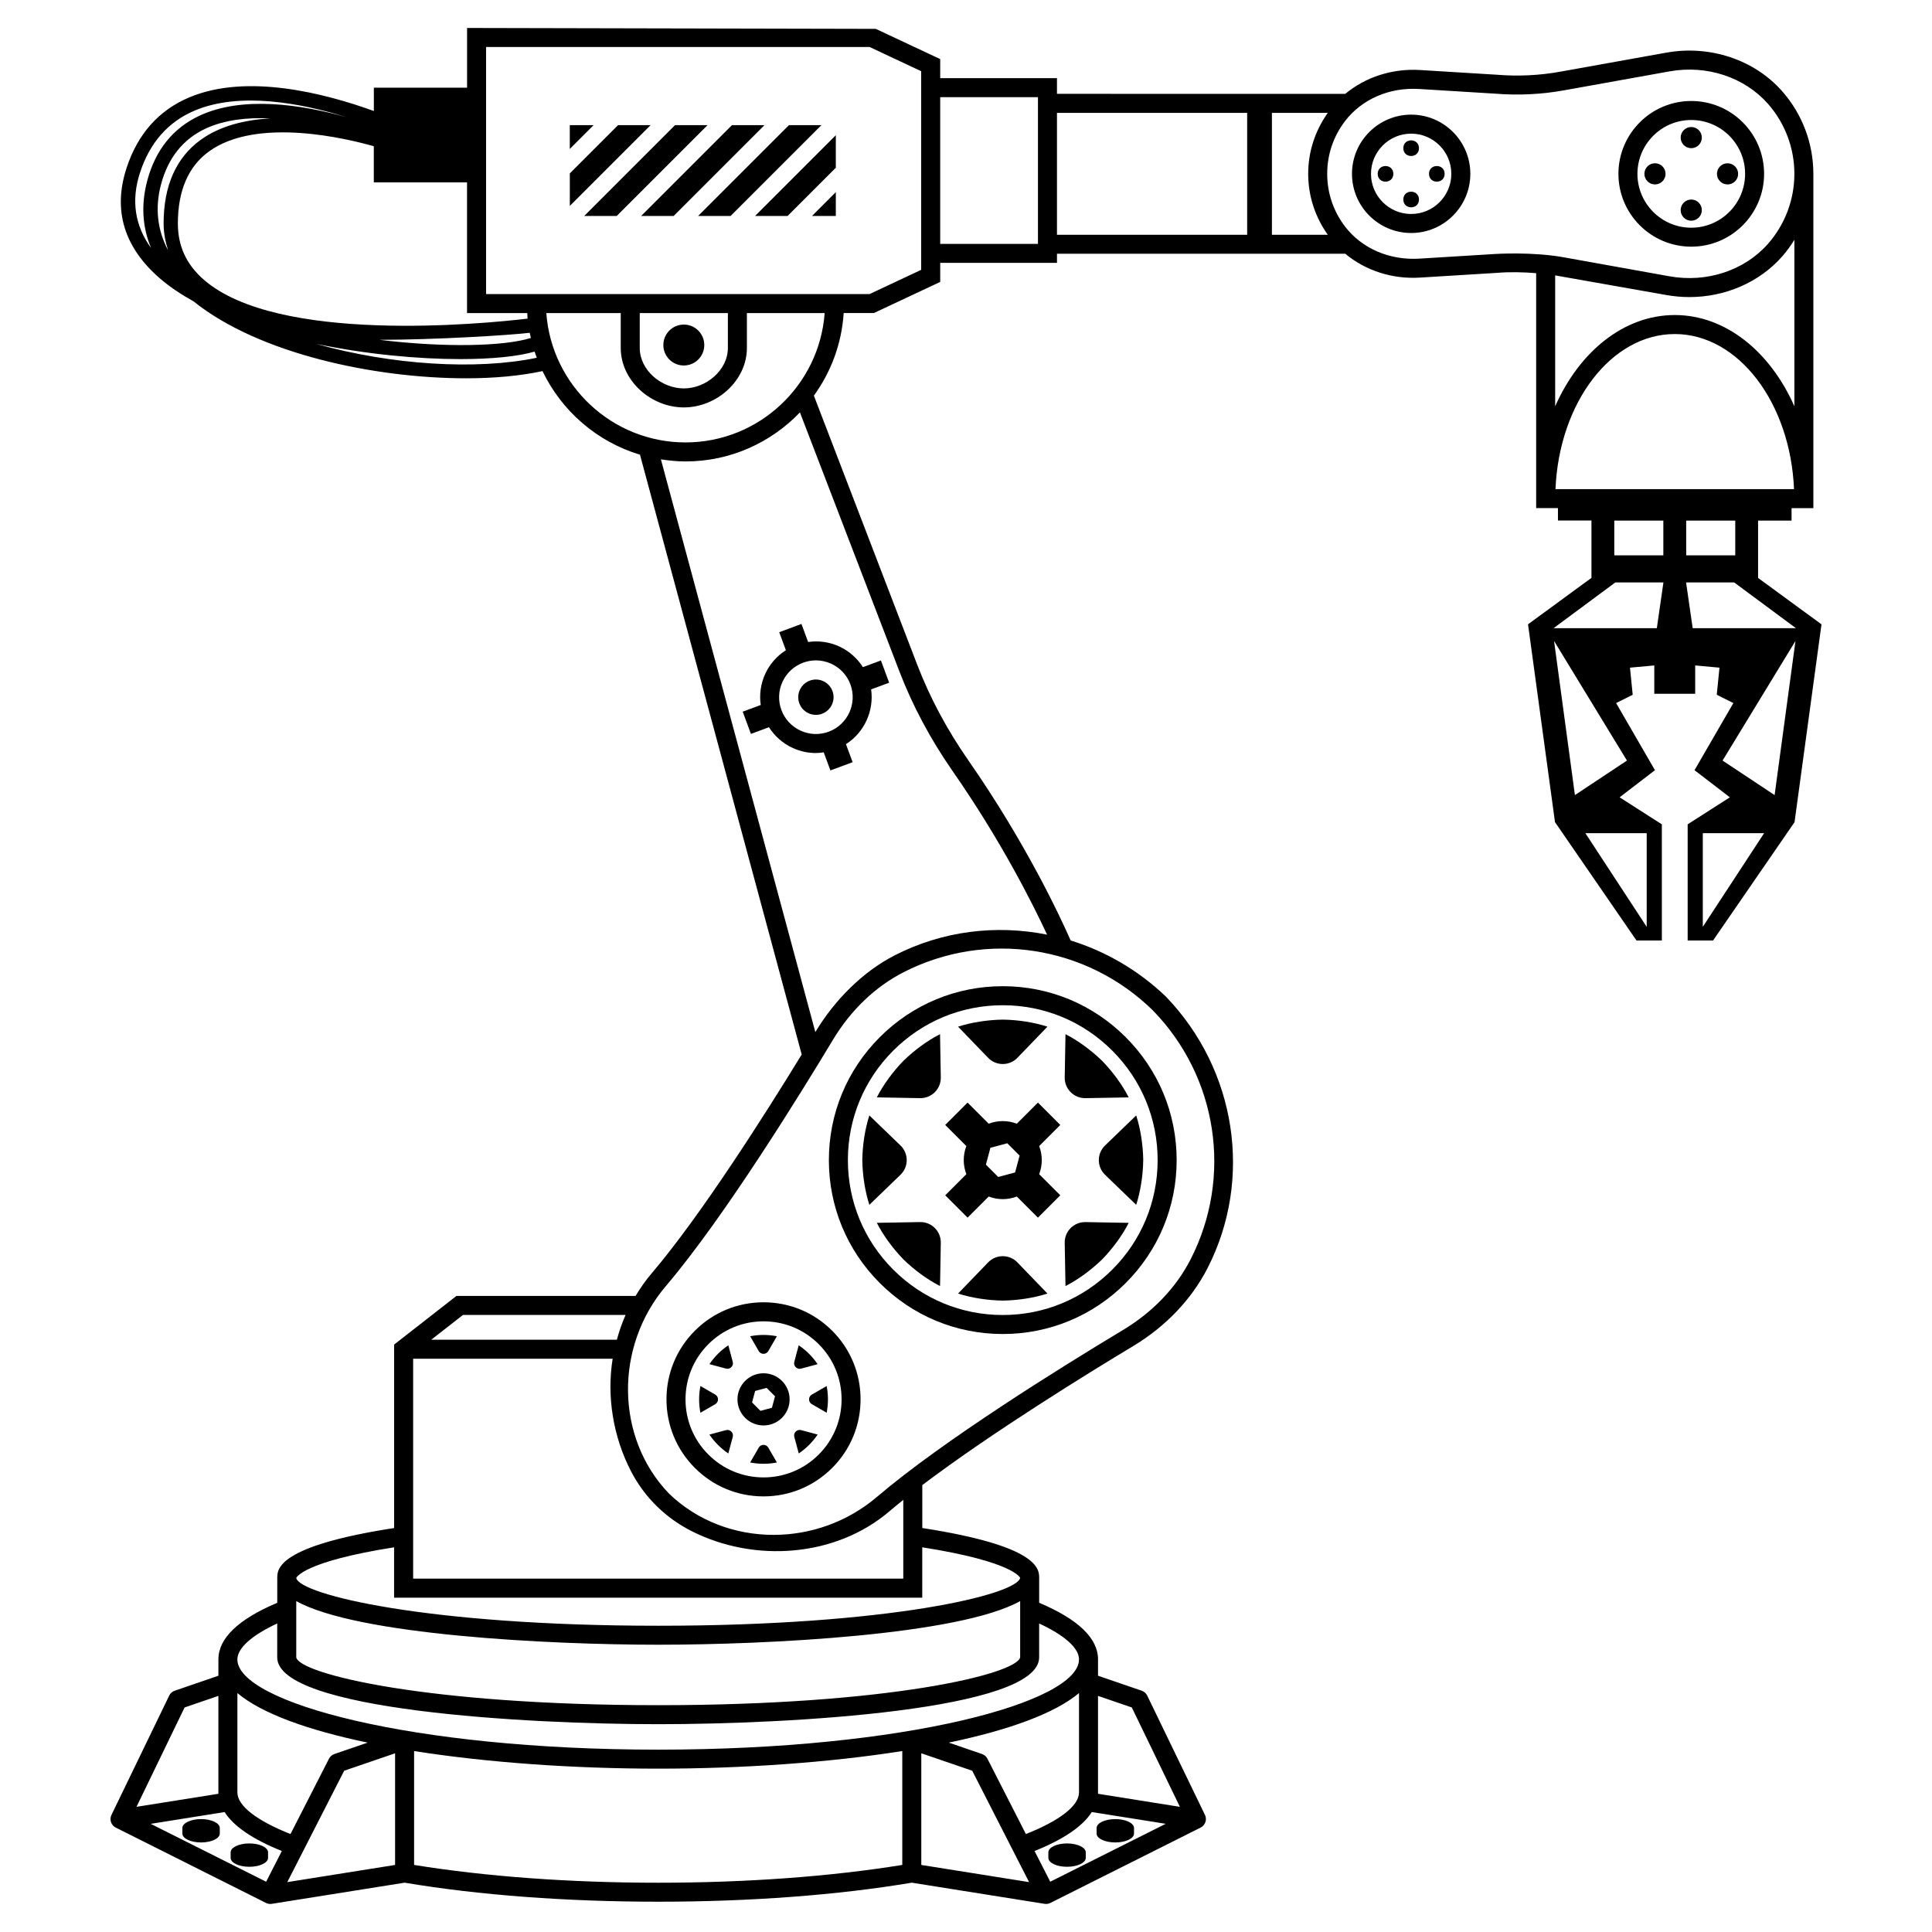 <?xml version="1.0" encoding="UTF-8"?>
<!-- Uploaded to: ICON Repo, www.svgrepo.com, Generator: ICON Repo Mixer Tools -->
<svg fill="#000000" width="800px" height="800px" version="1.1" viewBox="144 144 512 512" xmlns="http://www.w3.org/2000/svg">
 <g>
  <path d="m363.66 451.44c0 12.309 4.793 23.875 13.496 32.582 8.707 8.707 20.273 13.504 32.582 13.504 12.309 0 23.875-4.797 32.582-13.504 8.707-8.707 13.504-20.27 13.504-32.582s-4.797-23.875-13.504-32.582-20.27-13.504-32.582-13.504c-12.309 0-23.879 4.797-32.582 13.504-8.699 8.707-13.496 20.273-13.496 32.582zm46.078-41.043c10.965 0 21.27 4.273 29.02 12.027 7.754 7.75 12.027 18.055 12.027 29.02 0 10.965-4.273 21.27-12.027 29.02-7.75 7.754-18.055 12.027-29.02 12.027-10.965 0-21.27-4.273-29.02-12.027-7.754-7.75-12.02-18.055-12.02-29.02 0-10.965 4.266-21.27 12.02-29.02 7.754-7.758 18.062-12.027 29.02-12.027z"/>
  <path d="m409.77 414.21c-3.949 0.051-8.293 0.707-11.871 1.867l7.965 8.254c2.121 2.195 5.637 2.195 7.758 0l7.965-8.254c-3.574-1.16-7.863-1.812-11.816-1.867z"/>
  <path d="m409.77 488.67c-3.949-0.051-8.293-0.707-11.871-1.867l7.965-8.254c2.121-2.195 5.637-2.195 7.758 0l7.965 8.254c-3.574 1.164-7.863 1.812-11.816 1.867z"/>
  <path d="m446.97 451.42c-0.051 3.949-0.707 8.293-1.867 11.871l-8.254-7.965c-2.195-2.121-2.195-5.637 0-7.758l8.254-7.965c1.16 3.574 1.816 7.867 1.867 11.816z"/>
  <path d="m372.52 451.42c0.051 3.949 0.707 8.293 1.867 11.871l8.254-7.965c2.195-2.121 2.195-5.637 0-7.758l-8.254-7.965c-1.16 3.574-1.812 7.867-1.867 11.816z"/>
  <path d="m436.08 425.14c-2.832-2.754-6.359-5.367-9.715-7.07l-0.203 11.465c-0.055 3.055 2.434 5.535 5.488 5.488l11.465-0.203c-1.699-3.356-4.281-6.848-7.035-9.68z"/>
  <path d="m383.44 477.78c-2.754-2.832-5.367-6.359-7.07-9.715l11.465-0.203c3.055-0.055 5.535 2.434 5.488 5.488l-0.203 11.465c-3.352-1.703-6.848-4.277-9.68-7.035z"/>
  <path d="m436.08 477.75c-2.832 2.754-6.359 5.367-9.715 7.07l-0.203-11.465c-0.055-3.055 2.434-5.535 5.488-5.488l11.465 0.203c-1.699 3.356-4.281 6.856-7.035 9.68z"/>
  <path d="m383.44 425.1c-2.754 2.832-5.367 6.359-7.07 9.715l11.465 0.203c3.055 0.055 5.535-2.434 5.488-5.488l-0.203-11.465c-3.352 1.707-6.848 4.281-9.68 7.035z"/>
  <path d="m400.42 466.69 5.598-5.598c2.394 0.922 5.055 0.922 7.445 0l5.598 5.598 5.926-5.926-5.598-5.598c0.922-2.394 0.922-5.055 0-7.445l5.598-5.598-5.926-5.926-5.598 5.598c-2.394-0.922-5.055-0.922-7.445 0l-5.598-5.598-5.926 5.926 5.598 5.598c-0.922 2.394-0.922 5.055 0 7.445l-5.598 5.598zm10.52-19.715 3.269 3.269-1.199 4.469-4.469 1.199-3.269-3.269 1.199-4.469z"/>
  <path d="m346.34 489.12c-6.871 0-13.332 2.672-18.188 7.531-4.856 4.863-7.531 11.316-7.531 18.188 0 6.867 2.676 13.332 7.531 18.184 4.856 4.863 11.316 7.535 18.188 7.535 6.871 0 13.332-2.676 18.188-7.535 4.856-4.856 7.531-11.316 7.531-18.184 0-6.871-2.676-13.332-7.531-18.188-4.856-4.856-11.312-7.531-18.188-7.531zm14.633 40.348c-3.906 3.906-9.105 6.062-14.625 6.062-5.523 0-10.715-2.156-14.625-6.062s-6.055-9.098-6.055-14.621c0-5.523 2.152-10.723 6.055-14.625 3.906-3.906 9.098-6.055 14.625-6.055s10.723 2.152 14.625 6.055c3.906 3.906 6.055 9.105 6.055 14.625 0 5.519-2.152 10.715-6.055 14.621z"/>
  <path d="m356.29 506.7 4.387-1.176c-0.66-0.969-1.406-1.891-2.262-2.746-0.855-0.855-1.777-1.602-2.746-2.262l-1.176 4.387c-0.289 1.09 0.707 2.09 1.797 1.797z"/>
  <path d="m336.39 523-4.387 1.176c0.66 0.969 1.406 1.891 2.262 2.746s1.777 1.602 2.746 2.262l1.176-4.387c0.297-1.094-0.703-2.09-1.797-1.797z"/>
  <path d="m354.5 524.79 1.176 4.387c0.969-0.66 1.891-1.406 2.746-2.262s1.602-1.777 2.262-2.746l-4.387-1.176c-1.094-0.289-2.09 0.707-1.797 1.797z"/>
  <path d="m334.27 502.77c-0.855 0.855-1.602 1.777-2.262 2.746l4.387 1.176c1.09 0.293 2.086-0.707 1.793-1.793l-1.176-4.387c-0.957 0.656-1.887 1.402-2.742 2.258z"/>
  <path d="m359.14 516.12 3.934 2.273c0.215-1.148 0.344-2.328 0.344-3.543s-0.125-2.394-0.344-3.543l-3.934 2.273c-0.977 0.562-0.977 1.973 0 2.539z"/>
  <path d="m333.55 513.58-3.934-2.273c-0.215 1.148-0.344 2.328-0.344 3.543s0.125 2.394 0.344 3.543l3.934-2.273c0.973-0.566 0.973-1.977 0-2.539z"/>
  <path d="m345.07 527.64-2.273 3.934c1.148 0.215 2.328 0.344 3.543 0.344s2.394-0.125 3.543-0.344l-2.273-3.934c-0.566-0.977-1.977-0.977-2.539 0z"/>
  <path d="m347.61 502.05 2.273-3.934c-1.148-0.215-2.328-0.344-3.543-0.344s-2.394 0.125-3.543 0.344l2.273 3.934c0.562 0.977 1.973 0.977 2.539 0z"/>
  <path d="m592.2 209.37c10.645 0 19.305-8.66 19.305-19.305 0.004-10.645-8.652-19.301-19.305-19.301-10.641 0-19.301 8.66-19.301 19.305 0 10.645 8.66 19.301 19.301 19.301zm0-33.566c7.871 0 14.27 6.398 14.27 14.27 0 7.871-6.402 14.27-14.27 14.27-7.863 0-14.262-6.398-14.262-14.27 0-7.871 6.398-14.27 14.262-14.27z"/>
  <path d="m517.97 174.38c-8.645 0-15.68 7.031-15.68 15.684 0 8.645 7.031 15.684 15.68 15.684 8.652 0 15.684-7.031 15.684-15.684 0-8.645-7.031-15.684-15.684-15.684zm0 26.328c-5.871 0-10.641-4.777-10.641-10.645 0-5.871 4.769-10.645 10.641-10.645s10.645 4.777 10.645 10.645c0.004 5.867-4.773 10.645-10.645 10.645z"/>
  <path d="m609.91 297.16v-15.199h8.871v-3.293h5.777v-88.602c0-8.066-2.934-15.836-8.258-21.879-7.387-8.395-19.195-12.312-30.754-10.227l-28.004 5.027c-5.562 1.008-11.23 1.285-16.953 0.812l-20.191-1.238c-7.422-0.469-14.523 1.863-19.891 6.312l-76.398-0.004v-4.156h-30.945v-5.051l-17.074-8.012-108.31-0.238v15.82h-24.707v6.188c-13.02-4.719-33.598-10.027-48.844-3.641-8.137 3.402-13.766 9.734-16.715 18.824-3.617 11.117-0.648 20.922 8.816 29.141 2.586 2.246 5.637 4.266 8.977 6.133 17.316 13.891 47.977 20.375 72.25 20.375 7.594 0 14.484-0.672 20.211-1.906 5.082 10.578 14.43 18.73 25.832 22.152l42.859 158.96c-9.629 15.734-26.691 42.648-39.801 58.035-1.598 1.875-2.984 3.875-4.227 5.945h-47.473l-16.512 12.891v48.617c-30.883 4.766-30.969 10.879-30.969 13.215v6.594c-10.309 4.359-15.598 9.395-15.598 15.004v4.332l-11.582 3.969c-0.637 0.215-1.16 0.68-1.449 1.285l-15.309 31.633c-0.406 0.848-0.312 1.844 0.246 2.602 0.242 0.324 0.551 0.578 0.891 0.75l39.832 19.977v-0.004c0.348 0.172 0.73 0.266 1.129 0.266 0.133 0 0.262-0.012 0.398-0.031l35.195-5.606c19.652 3.301 42.875 5.043 67.203 5.043 24.328 0 47.543-1.742 67.199-5.043l35.195 5.606c0.133 0.02 0.266 0.031 0.398 0.031 0.395 0 0.781-0.098 1.129-0.273v0.004l39.832-19.977v-0.004c0.344-0.172 0.656-0.43 0.891-0.75 0.559-0.75 0.656-1.754 0.246-2.602l-15.305-31.625c-0.297-0.605-0.816-1.066-1.449-1.285l-11.582-3.969v-4.332c0-5.613-5.289-10.652-15.598-15.004v-6.594c0-2.336-0.086-8.445-30.973-13.215v-11.375c18.414-13.949 44.32-29.891 55.828-36.809 8.676-5.211 15.512-12.379 19.781-20.723 12.066-23.582 7.637-52.465-11.012-71.887-7.336-7.043-16.031-12.051-25.281-14.914-2.562-5.844-11.707-25.613-27.105-47.723-5.648-8.113-10.203-16.637-13.547-25.336l-27.395-71.328c4.523-6.238 7.371-13.742 7.898-21.887h8l17.582-8.246v-5.055h30.945v-2.41h76.395c5.367 4.453 12.461 6.797 19.895 6.312l20.25-1.246c3.492-0.293 6.973-0.195 10.445 0.074v62.262h5.777v3.293h8.879v15.199l-16.809 12.305 7.144 52.418 21.598 31.371h6.723l-0.004-30.781-11.191-7.16 9.367-7.188-10.297-17.785 4.398-2.203-0.719-7.184 6.438-0.586v7.508h10.844v-7.508l6.434 0.586-0.719 7.184 4.402 2.203-10.297 17.785 9.367 7.188-11.184 7.16v30.793h6.723l21.602-31.371 7.141-52.418zm-53.691-23.531c0.957-22.883 14.746-41.105 31.609-41.105 16.859 0 30.648 18.223 31.605 41.105zm-60.34-99.719c-3.367 4.746-5.195 10.289-5.195 16.156 0 5.863 1.828 11.41 5.195 16.156h-14.809v-32.312zm-212.14 53.055c0.031 0.488 0.023 0.988 0.074 1.477-12.121 1.422-66.234 6.688-85.773-10.293-4.641-4.035-6.902-8.918-6.902-14.922 0-8.723 2.785-15.156 8.277-19.113 12.766-9.211 36.668-3.356 43.648-1.359v9.582h24.707v34.633zm-97.051-34.148c1.875-7.008 5.848-11.969 11.812-14.746 4.984-2.316 10.965-2.977 17.098-2.695-6.648 0.383-13.23 1.949-18.383 5.664-6.535 4.711-9.855 12.176-9.855 22.184 0 2.535 0.48 4.871 1.184 7.117-2.859-5.422-3.523-11.281-1.855-17.523zm57.84 41.238c14.645 0 34.637-1.223 39.852-1.863 0.09 0.465 0.195 0.918 0.301 1.375-7.188 2.242-22.957 2.578-40.152 0.488zm-63.43-44.281c2.602-7.996 7.508-13.547 14.574-16.504 11.91-4.984 27.938-2 40.152 1.773-12.043-3.356-27.508-5.699-38.918-0.398-7.027 3.269-11.691 9.055-13.875 17.199-1.688 6.328-1.324 12.301 1 17.879-4.309-5.938-5.316-12.617-2.934-19.949zm46.738 45.363c13.266 2.762 26.949 4.027 38.16 4.027 8.348 0 15.277-0.707 19.668-1.984 0.18 0.551 0.398 1.082 0.594 1.629-16.039 3.352-38.668 1.902-58.422-3.672zm38.848 257.34h43.102c-0.941 2.133-1.703 4.328-2.312 6.566h-49.191zm147.67 90.723c-0.891 4.43-34.621 12.691-95.922 12.691-61.297 0-95.027-8.262-95.922-12.672v-14.914c16.047 8.984 66.797 11.562 95.922 11.562s79.879-2.578 95.922-11.562zm-230.42 44.137 19.59-3.125c2.383 3.769 7.465 7.227 15.168 10.324l-4.16 8.141zm37.051 2.703c-8.941-3.535-14.07-7.496-14.07-11.008v-26.348c6.5 5.465 18.879 9.863 34.516 13.129l-8.816 3.023c-0.621 0.211-1.129 0.656-1.426 1.234zm-28.066-33.547 8.957-3.066v25.945l-21.699 3.453zm55.781 41.738-28.566 4.551 15.078-29.52 13.492-4.621v29.59zm5.039-0.004v-30.18c19.508 3.074 42.371 4.664 64.688 4.664 22.32 0 45.18-1.594 64.688-4.664v30.18c-19.027 3.078-41.316 4.715-64.688 4.715-23.371 0-45.66-1.637-64.688-4.715zm168.59 4.449-4.16-8.141c7.703-3.098 12.781-6.551 15.168-10.324l19.59 3.117zm7.617-23.645c0 3.512-5.129 7.473-14.07 11.008l-10.203-19.973c-0.297-0.578-0.805-1.023-1.426-1.234l-8.816-3.023c15.645-3.266 28.016-7.664 34.52-13.129v26.352zm-41.793 19.199v-29.59l13.492 4.621 15.078 29.52zm55.789-41.738 12.746 26.34-21.703-3.461v-25.945zm-13.996-12.727c0 11.309-45.797 23.91-111.52 23.91-65.723 0-111.52-12.602-111.52-23.91 0-2.996 3.809-6.394 10.559-9.527v8.984c0 14.008 66.039 17.707 100.96 17.707s100.96-3.699 100.96-17.707v-8.984c6.758 3.133 10.566 6.523 10.566 9.527zm-15.594-21.617c-0.891 4.43-34.621 12.691-95.922 12.691-61.297 0-95.027-8.262-95.922-12.656 0.004-0.039 1.598-4.297 25.93-8.133v13.348h139.97v-13.348c24.34 3.832 25.934 8.086 25.941 8.098zm-103.12-28.234c3.586 6.922 9.246 12.445 16.211 15.93 16.594 8.309 37.953 6.848 52.246-5.32 1.164-0.992 2.402-2.012 3.688-3.043v20.871h-129.89v-58.273h52.871c-1.609 9.977 0.121 20.66 4.875 29.836zm148.29-56.176c-3.828 7.496-10.012 13.961-17.879 18.703-16.867 10.137-47.77 29.367-65.227 44.238-7.898 6.731-17.719 10.078-27.418 10.078-10.168 0-20.199-3.672-27.754-10.988-14.137-14.758-14.453-38.91-0.742-55 15.438-18.117 36.086-51.652 44.246-65.227 4.727-7.859 11.191-14.043 18.695-17.887 21.887-11.195 48.41-7.148 66.02 10.051 17.215 17.621 21.258 44.145 10.059 66.031zm-99.449-60.23-40.93-151.78c2.133 0.332 4.297 0.559 6.519 0.559 11.914 0 22.668-5.004 30.328-13l26.383 68.703c3.488 9.078 8.238 17.965 14.117 26.41 12.816 18.414 21.207 35.137 25 43.293-13.457-2.699-27.668-1.027-40.355 5.465-8.34 4.269-15.852 11.68-21.062 20.352zm-34.852-165.54c8.691 0 16.715-7.074 16.715-15.766v-9.234h20.609c-1.41 19.133-17.391 34.277-36.883 34.277-19.492 0-35.473-15.145-36.883-34.277h19.723v9.234c0 8.695 8.027 15.766 16.719 15.766zm0-5.035c-5.914 0-11.68-4.812-11.68-10.727v-9.234h23.355v9.234c-0.004 5.914-5.766 10.727-11.676 10.727zm-52.406-25.004v-65.477h101.64l13.664 6.414v52.648l-13.664 6.414zm120.35-52.176h25.906v38.875h-25.906zm30.945 4.156h50.402v32.312h-50.402zm116.18 37.395-20.191 1.238c-7.879 0.473-15.227-2.711-19.668-8.535-3.074-4.035-4.707-8.855-4.707-13.945 0-5.094 1.629-9.914 4.707-13.945 4.445-5.824 11.742-9.023 19.668-8.535l20.137 1.238c6.098 0.488 12.211 0.203 18.207-0.875l28.008-5.031c9.844-1.77 19.844 1.523 26.082 8.602 4.516 5.125 6.996 11.715 6.996 18.551 0 6.836-2.484 13.426-6.996 18.551-6.231 7.078-16.238 10.367-26.082 8.605l-28.008-5.031c-8.418-1.523-18.152-0.887-18.152-0.887zm15.84 5.676 29.422 5.195c2.055 0.367 4.117 0.551 6.16 0.551 9.473 0 18.52-3.879 24.598-10.781 1.211-1.375 2.262-2.863 3.219-4.398v44.125c-6.379-14.438-18.184-24.184-31.695-24.184-13.516 0-25.32 9.75-31.699 24.188v-34.695zm34.727 64.98h13.004v9.215h-13.004zm-6.055 0v9.215h-13v-9.215zm-4.41 82.836v24.824l-16.254-24.824zm-24.551-50.934 19.32 31.695-13.793 9.148zm27.238-3.391h-27.363l16.367-12.125h12.742zm9.5 0-1.754-12.125h12.742l16.367 12.125zm2.68 79.148v-24.824h16.254zm19.031-34.914-13.793-9.148 19.32-31.695z"/>
  <path d="m350.5 311.54 1.77 4.777c-2.371 1.512-4.277 3.652-5.481 6.273-1.199 2.613-1.586 5.461-1.188 8.242l-4.777 1.77 2.18 5.891 4.777-1.77c1.512 2.371 3.652 4.277 6.273 5.481 1.969 0.906 4.066 1.359 6.168 1.359 0.691 0 1.379-0.086 2.07-0.188l1.773 4.793 5.891-2.18-1.77-4.777c4.856-3.102 7.477-8.812 6.672-14.52l4.777-1.77-2.18-5.891-4.777 1.77c-1.512-2.371-3.652-4.277-6.273-5.481-2.613-1.199-5.457-1.582-8.242-1.184l-1.77-4.781zm13.797 8.363c2.367 1.09 4.172 3.031 5.074 5.477 1.863 5.039-0.719 10.664-5.762 12.531-2.445 0.902-5.094 0.801-7.457-0.289-2.367-1.09-4.172-3.031-5.074-5.473-0.902-2.445-0.801-5.094 0.289-7.457 1.09-2.363 3.031-4.168 5.477-5.074 1.102-0.406 2.246-0.613 3.391-0.613 1.383 0.004 2.769 0.305 4.062 0.898z"/>
  <path d="m355.83 330.39c0.898 2.422 3.594 3.664 6.016 2.766s3.664-3.594 2.766-6.016-3.594-3.664-6.016-2.766-3.66 3.59-2.766 6.016z"/>
  <path d="m325.22 240.86c2.992 0 5.422-2.43 5.422-5.422 0-2.992-2.43-5.422-5.422-5.422s-5.422 2.43-5.422 5.422c-0.004 2.992 2.422 5.422 5.422 5.422z"/>
  <path d="m341.46 509.96c-2.699 2.699-2.699 7.074 0 9.773s7.074 2.699 9.773 0 2.699-7.074 0-9.773c-2.699-2.703-7.078-2.703-9.773 0zm7.113 7.113-3.043 0.816-2.227-2.227 0.816-3.043 3.043-0.816 2.227 2.227z"/>
  <path d="m353.07 177.17-24.059 24.059h8.613l24.059-24.059z"/>
  <path d="m352.72 201.23 12.781-12.789v-8.613l-21.398 21.402z"/>
  <path d="m337.97 177.17-24.055 24.059h8.613l24.059-24.059z"/>
  <path d="m365.5 201.23v-6.309l-6.305 6.309z"/>
  <path d="m307.79 177.17-12.781 12.781v8.617l21.398-21.398z"/>
  <path d="m295 177.17v6.305l6.305-6.305z"/>
  <path d="m322.88 177.17-24.051 24.059h8.613l24.059-24.059z"/>
  <path d="m197.29 626.08c-2.742 0-4.957 1.055-4.957 2.352v1.484c0 1.301 2.223 2.352 4.957 2.352s4.957-1.055 4.957-2.352v-1.484c0-1.297-2.223-2.352-4.957-2.352z"/>
  <path d="m210.08 632.53c-2.742 0-4.957 1.055-4.957 2.352v1.484c0 1.301 2.223 2.352 4.957 2.352s4.957-1.055 4.957-2.352v-1.484c0-1.297-2.215-2.352-4.957-2.352z"/>
  <path d="m439.57 626.08c-2.742 0-4.957 1.055-4.957 2.352v1.484c0 1.301 2.223 2.352 4.957 2.352s4.957-1.055 4.957-2.352v-1.484c0-1.297-2.219-2.352-4.957-2.352z"/>
  <path d="m426.78 632.53c-2.742 0-4.957 1.055-4.957 2.352v1.484c0 1.301 2.223 2.352 4.957 2.352s4.957-1.055 4.957-2.352v-1.484c0-1.297-2.223-2.352-4.957-2.352z"/>
  <path d="m592.2 183.27c1.551 0 2.805-1.254 2.805-2.805 0-1.551-1.254-2.805-2.805-2.805s-2.805 1.258-2.805 2.805c-0.004 1.543 1.25 2.805 2.805 2.805z"/>
  <path d="m592.2 202.49c1.551 0 2.805-1.258 2.805-2.805s-1.254-2.805-2.805-2.805-2.805 1.254-2.805 2.805c-0.004 1.551 1.25 2.805 2.805 2.805z"/>
  <path d="m601.82 192.88c1.551 0 2.805-1.254 2.805-2.805s-1.258-2.805-2.805-2.805c-1.547-0.004-2.812 1.25-2.812 2.797s1.258 2.812 2.812 2.812z"/>
  <path d="m585.39 190.07c0-1.551-1.254-2.805-2.805-2.805-1.551 0-2.805 1.254-2.805 2.805 0 1.551 1.258 2.805 2.805 2.805s2.805-1.254 2.805-2.805z"/>
  <path d="m520.04 183.27c0 2.762-4.144 2.762-4.144 0s4.144-2.762 4.144 0"/>
  <path d="m520.04 196.87c0 2.762-4.144 2.762-4.144 0 0-2.762 4.144-2.762 4.144 0"/>
  <path d="m513.25 190.07c0 2.762-4.144 2.762-4.144 0 0-2.762 4.144-2.762 4.144 0"/>
  <path d="m526.84 190.07c0 2.762-4.141 2.762-4.141 0 0-2.762 4.141-2.762 4.141 0"/>
 </g>
</svg>